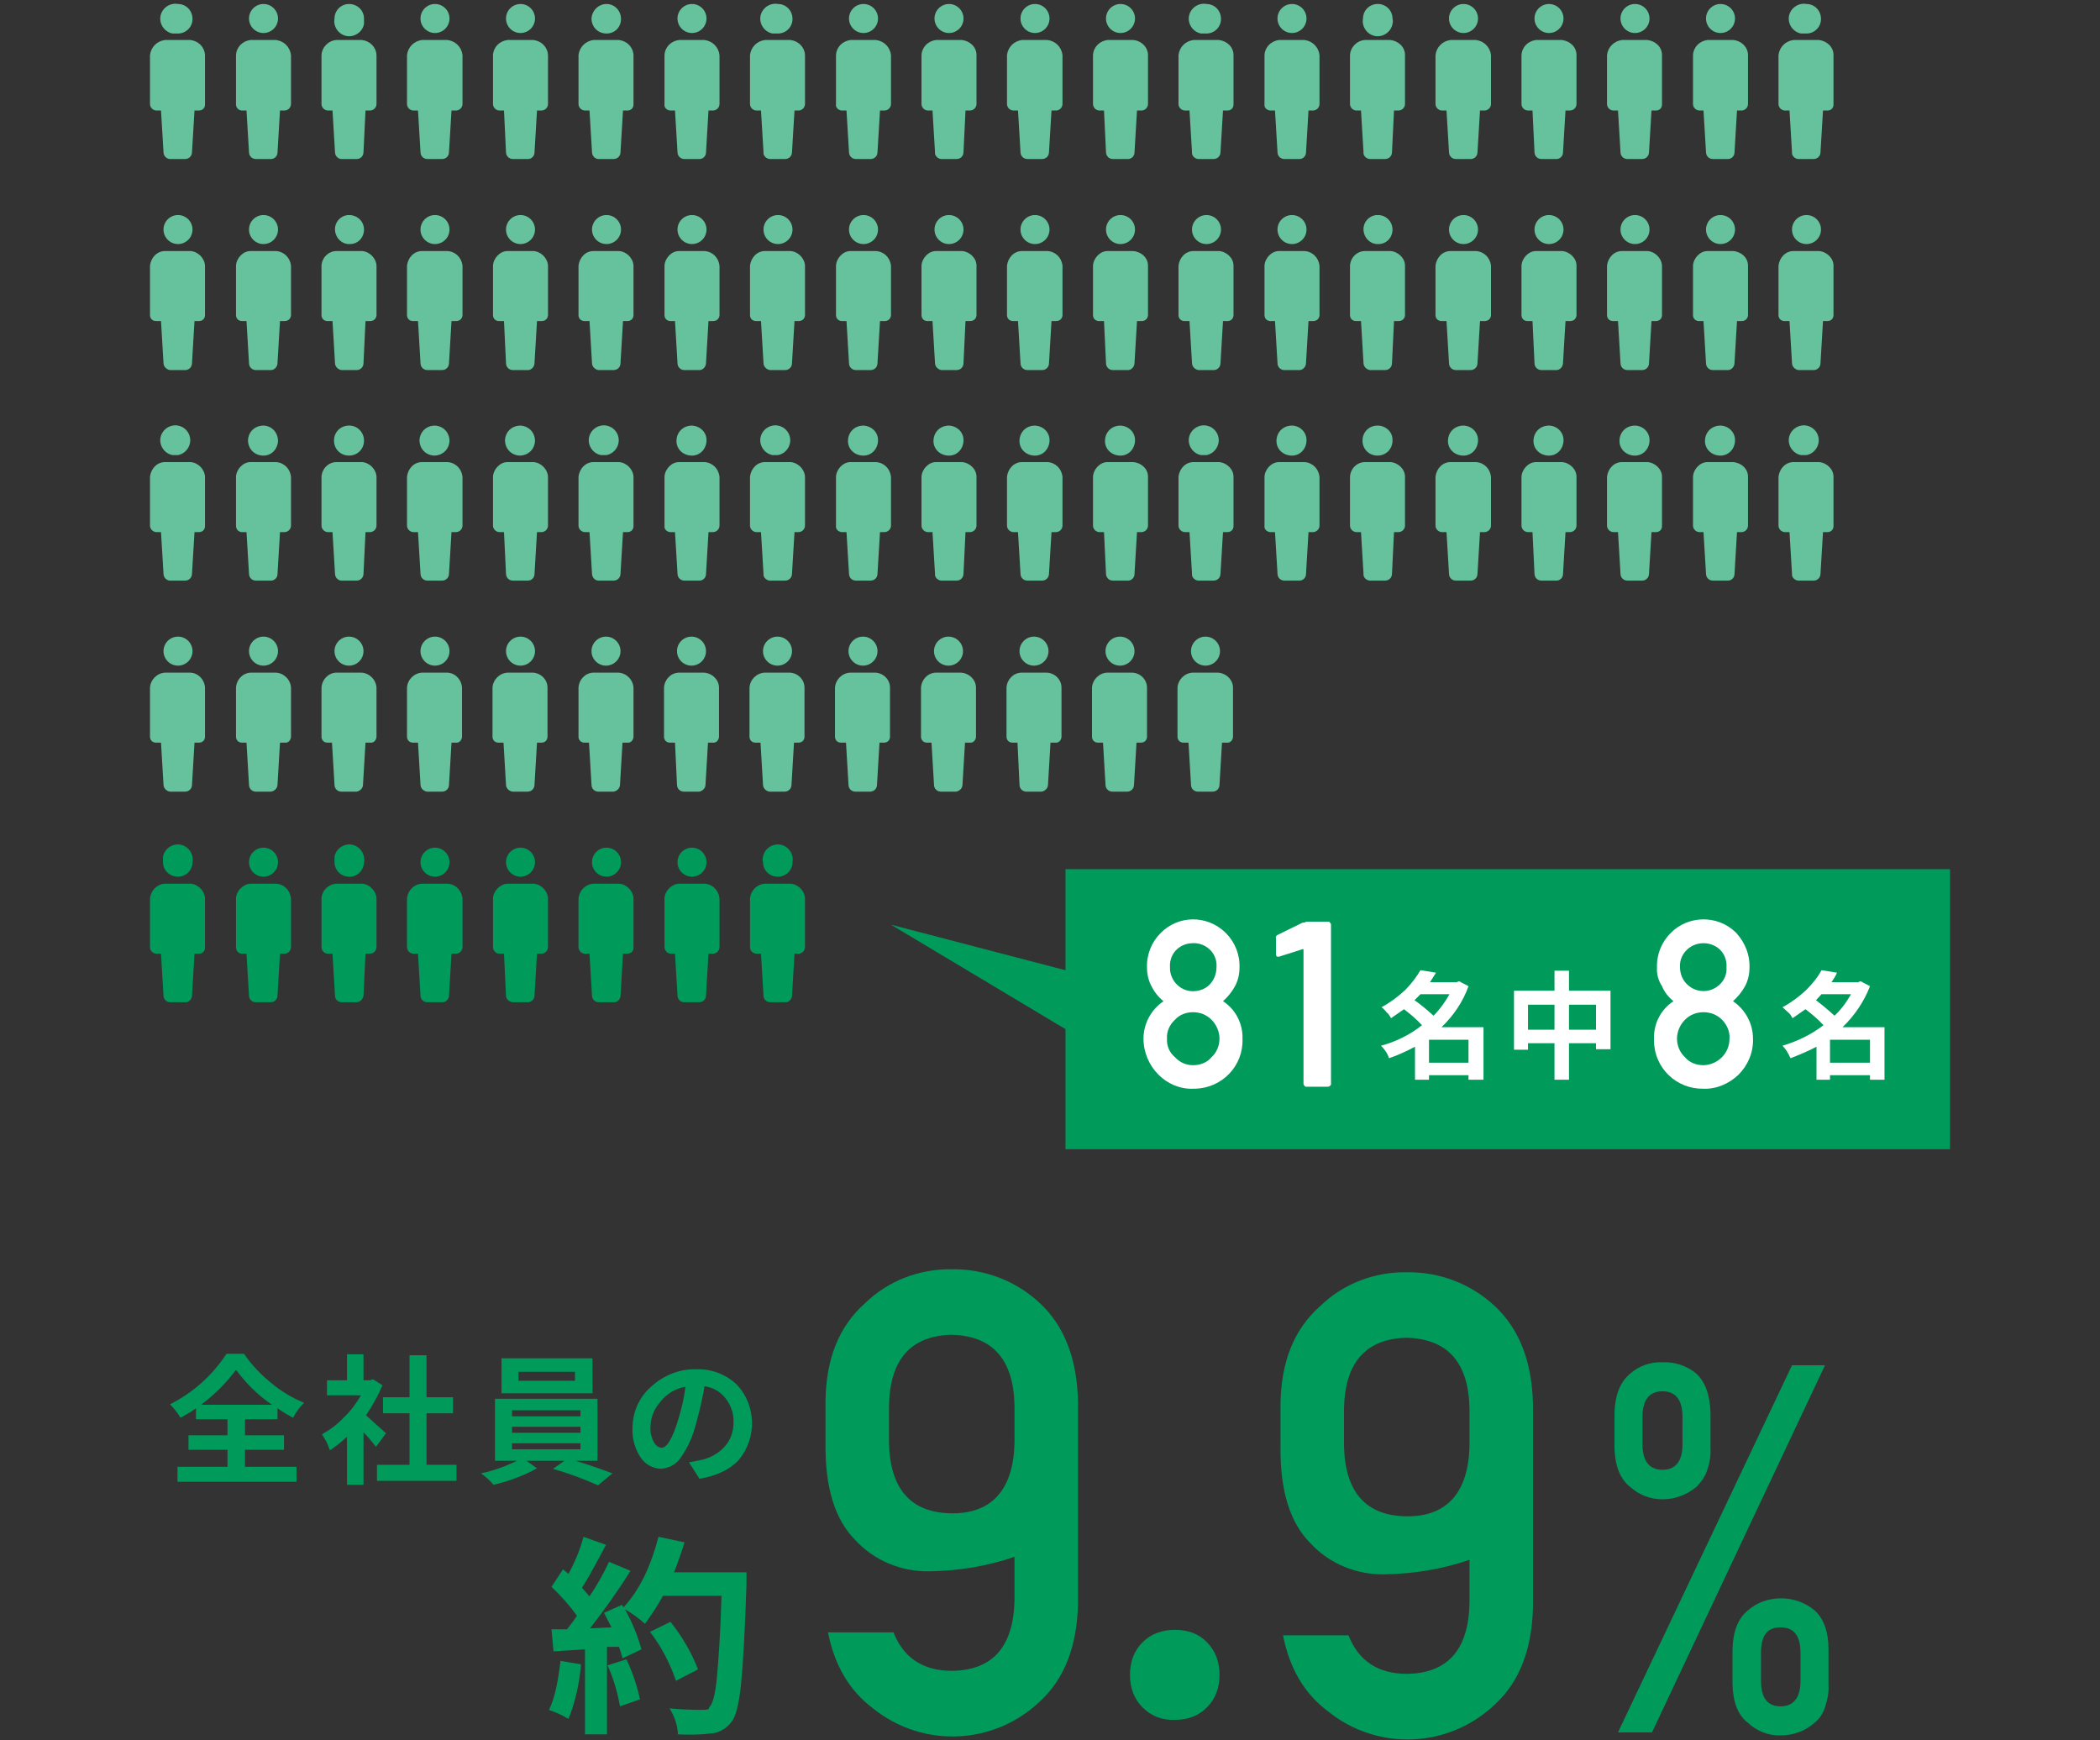 <?xml version="1.0" encoding="UTF-8"?>
<svg id="_レイヤー_1" data-name="レイヤー_1" xmlns="http://www.w3.org/2000/svg" xmlns:xlink="http://www.w3.org/1999/xlink" version="1.1" viewBox="0 0 420 348">
  <rect x="0" y="0" width="420" height="348" fill="#333333" stroke="none"/>
  <!-- Generator: Adobe Illustrator 29.2.1, SVG Export Plug-In . SVG Version: 2.1.0 Build 116)  -->
  <defs>
    <style>
      .st0 {
        fill: none;
      }

      .st1 {
        fill: #009a5b;
      }

      .st2 {
        fill: #66c29d;
      }

      .st3 {
        fill: #fff;
      }
    </style>
  </defs>
  <g id="_レイヤー_2" data-name="レイヤー_2">
    <polygon class="st0" points="0 0 420 0 390 348 -30 348 0 0"/>
  </g>
  <g>
    <path class="st1" d="M228.5,341.4c-1.7-1.7-2.5-3.9-2.5-6.5s.8-4.8,2.5-6.5,3.9-2.5,6.5-2.5,4.8.8,6.4,2.5c1.7,1.7,2.5,3.9,2.5,6.5s-.8,4.8-2.5,6.5-3.8,2.5-6.4,2.5c-2.7.1-4.8-.8-6.5-2.5Z"/>
    <g id="_レイヤー_11" data-name="レイヤー_1">
      <path class="st1" d="M35.6,175.3c1.6,0,2.9-1.3,2.9-2.9.3-1.6-.8-3.2-2.4-3.5-1.6-.3-3.2.8-3.5,2.4,0,.4,0,.7,0,1.1,0,1.6,1.3,2.9,3,2.9h0Z"/>
      <path class="st1" d="M38.1,176.7h-5.1c-1.6.1-2.8,1.3-3,2.9v9.8c0,.7.6,1.3,1.3,1.3h.9l.5,8.4c0,.7.6,1.3,1.3,1.3h3c.7.1,1.3-.5,1.4-1.2h0c0-.1.5-8.5.5-8.5h.9c.7,0,1.2-.5,1.2-1.2h0v-9.9c-.1-1.5-1.4-2.8-2.9-2.9Z"/>
      <path class="st1" d="M52.7,175.3c1.6,0,2.9-1.3,2.9-2.9s-1.3-2.9-2.9-2.9-2.9,1.3-2.9,2.9h0c0,1.6,1.3,2.9,2.9,2.9Z"/>
      <path class="st1" d="M55.2,176.7h-5.1c-1.5.1-2.8,1.4-2.9,2.9v9.8c0,.7.4,1.2,1.1,1.3h1l.5,8.4c0,.7.6,1.3,1.3,1.3h3.1c.7,0,1.3-.6,1.3-1.3h0l.5-8.4h.9c.7,0,1.3-.6,1.3-1.3h0v-9.8c-.2-1.6-1.4-2.8-3-2.9Z"/>
      <path class="st1" d="M69.8,175.3c1.6.1,2.9-1.2,3-2.8h0c.3-1.7-.8-3.3-2.4-3.6s-3.2.8-3.5,2.4c0,.4,0,.7,0,1.1,0,1.6,1.3,2.9,2.9,2.9Z"/>
      <path class="st1" d="M72.4,176.7h-5.1c-1.6.1-2.9,1.3-3,2.9v9.8c0,.7.6,1.3,1.3,1.3h.9l.5,8.4c0,.7.6,1.3,1.3,1.3h3c.7,0,1.3-.6,1.4-1.3l.4-8.4h.9c.7,0,1.3-.6,1.3-1.3h0v-9.8c-.1-1.5-1.4-2.8-2.9-2.9Z"/>
      <path class="st1" d="M87,175.3c1.6,0,2.9-1.3,2.9-2.9s-1.3-2.9-2.9-2.9-2.9,1.3-2.9,2.9,1.3,2.9,2.9,2.9Z"/>
      <path class="st1" d="M89.5,176.7h-5.1c-1.6.1-2.8,1.3-3,2.9v9.8c0,.7.6,1.3,1.3,1.3h.9l.5,8.4c0,.7.6,1.3,1.3,1.3h3c.7.1,1.3-.5,1.4-1.2h0c0-.1.5-8.5.5-8.5h.9c.7,0,1.3-.6,1.3-1.3h0v-9.8c-.2-1.6-1.4-2.8-3-2.9Z"/>
      <path class="st1" d="M104.1,175.3c1.6,0,2.9-1.3,2.9-2.9s-1.3-2.9-2.9-2.9-2.9,1.3-2.9,2.9,1.3,2.9,2.9,2.9Z"/>
      <path class="st1" d="M106.7,176.7h-5.2c-1.5.1-2.8,1.4-2.9,2.9v9.8c0,.7.6,1.3,1.3,1.3h.9l.4,8.4c0,.7.7,1.3,1.4,1.3h3c.7,0,1.3-.6,1.3-1.3h0l.5-8.4h.9c.7,0,1.3-.6,1.3-1.3h0v-9.8c-.1-1.5-1.4-2.8-2.9-2.9Z"/>
      <path class="st1" d="M121.3,175.3c1.6,0,2.9-1.3,2.9-2.9s-1.3-2.9-2.9-2.9-2.9,1.3-2.9,2.9,1.3,2.9,2.9,2.9Z"/>
      <path class="st1" d="M123.8,176.7h-5.1c-1.6.1-2.8,1.3-3,2.9v9.8c0,.7.6,1.3,1.3,1.3h.9l.5,8.4c0,.7.6,1.3,1.3,1.3h3c.7.1,1.3-.5,1.4-1.2h0c0-.1.5-8.5.5-8.5h.9c.7,0,1.2-.5,1.2-1.2h0v-9.9c-.1-1.5-1.4-2.8-2.9-2.9Z"/>
      <path class="st1" d="M138.4,175.3c1.6,0,2.9-1.3,2.9-2.9s-1.3-2.9-2.9-2.9-2.9,1.3-2.9,2.9,1.3,2.9,2.9,2.9h0Z"/>
      <path class="st1" d="M140.9,176.7h-5.1c-1.5.1-2.8,1.4-2.9,2.9v9.8c0,.7.6,1.3,1.3,1.3h.8l.5,8.4c0,.7.6,1.3,1.3,1.3h3.1c.7,0,1.3-.6,1.3-1.3h0l.5-8.4h.9c.7,0,1.3-.6,1.3-1.3h0v-9.8c-.2-1.6-1.4-2.8-3-2.9Z"/>
      <path class="st1" d="M155.6,175.3c1.6,0,2.9-1.3,2.9-2.9.3-1.6-.8-3.2-2.4-3.5-1.6-.3-3.2.8-3.5,2.4-.1.4-.1.7,0,1.1,0,1.6,1.3,2.9,2.9,2.9h.1Z"/>
      <path class="st1" d="M158.1,176.7h-5.1c-1.6.1-2.8,1.3-3,2.9v9.8c0,.7.6,1.3,1.3,1.3h.9l.5,8.4c0,.7.6,1.3,1.3,1.3h3c.7.1,1.3-.5,1.4-1.2h0c0-.1.5-8.5.5-8.5h.8c.7,0,1.3-.6,1.3-1.3h0v-9.8c-.1-1.5-1.4-2.8-2.9-2.9Z"/>
      <rect class="st1" x="213.1" y="173.8" width="176.9" height="56"/>
      <path class="st3" d="M228.7,207.7c0-3,1.5-5.8,4-7.5-1-.8-1.8-1.8-2.4-3-.6-1.1-.9-2.4-.9-3.7-.1-2.6.9-5.1,2.7-6.9,3.5-3.6,9.2-3.7,12.9-.2l.2.2c1.8,1.8,2.8,4.3,2.7,6.9,0,1.3-.3,2.6-.9,3.7-.6,1.1-1.4,2.1-2.4,3,2.5,1.6,4,4.5,3.9,7.5.2,5.4-4,9.8-9.4,10h-.5c-2.6.1-5.1-1-6.9-2.8-1.9-1.9-3-4.5-3-7.2ZM233.4,207.7c-.1,1.4.5,2.8,1.6,3.7.9,1,2.2,1.6,3.6,1.6s2.8-.5,3.7-1.6c1-.9,1.6-2.3,1.6-3.7s-.6-2.8-1.6-3.8-2.3-1.5-3.7-1.5-2.7.5-3.6,1.5c-1.1,1-1.7,2.4-1.6,3.8ZM234,193.4c-.1,2.5,1.9,4.7,4.4,4.8h.2c1.2,0,2.4-.4,3.3-1.3s1.4-2.2,1.4-3.5c.2-2.5-1.7-4.6-4.2-4.8h-.5c-1.2,0-2.3.4-3.2,1.2-1,.9-1.5,2.3-1.4,3.6Z"/>
      <path class="st3" d="M296.7,205.4v10.5h-3v-.9h-7.9v.9h-2.8v-6.6c-1.7.9-3.4,1.7-5.2,2.3-.3-1-.9-1.8-1.6-2.5,3-.8,5.8-2.2,8.2-4.1-1.1-1.2-2.3-2.2-3.6-3.2l-2.6,1.8c-.2-.4-.5-.9-.9-1.2-.3-.4-.6-.7-1-1,1.7-.9,3.3-2.1,4.7-3.4,1.2-1.2,2.2-2.5,3.1-4l3.1.5-1.2,1.9h5.3l.5-.2,1.9,1c-1.1,3.1-3,5.9-5.4,8.2h8.4ZM289.9,198.8h-5.8l-1.2,1.2c1.3.9,2.6,2,3.8,3.1,1.3-1.3,2.3-2.7,3.2-4.3h0ZM285.8,212.5h7.9v-4.6h-7.9v4.6Z"/>
      <path class="st3" d="M313.8,198.1h8.3v11.7h-2.9v-1.2h-5.4v7.3h-2.9v-7.3h-5.3v1.3h-2.8v-11.8h8.1v-4h2.9v4ZM305.6,205.9h5.3v-5h-5.3v5ZM313.8,205.9h5.4v-5h-5.4v5Z"/>
      <path class="st3" d="M330.8,207.7c-.1-3,1.4-5.9,3.9-7.5-1-.8-1.8-1.8-2.3-3-.7-1.1-1.1-2.4-1-3.7-.1-2.6.9-5.1,2.7-6.9,3.5-3.6,9.4-3.7,13-.2q.1.1.2.2c1.7,1.9,2.7,4.3,2.6,6.9,0,1.3-.3,2.6-.9,3.7-.6,1.1-1.4,2.1-2.4,3,2.5,1.7,4,4.5,4,7.5.1,2.7-1,5.3-2.9,7.2-1.9,1.8-4.4,2.9-7,2.8-5.4.1-9.8-4.1-9.9-9.5,0-.2,0-.3,0-.5h0ZM335.4,207.7c0,1.4.6,2.8,1.6,3.7.9,1.1,2.3,1.6,3.7,1.6,2.9-.1,5.2-2.4,5.2-5.3.1-1.4-.5-2.8-1.5-3.8s-2.3-1.5-3.7-1.5-2.7.5-3.7,1.5c-1,1-1.6,2.4-1.6,3.8ZM336,193.4c0,1.3.5,2.6,1.5,3.5,1.8,1.7,4.6,1.7,6.4,0,1-.9,1.5-2.2,1.4-3.5.1-1.3-.4-2.7-1.4-3.6-1.8-1.6-4.6-1.6-6.4,0-1,.9-1.6,2.2-1.5,3.6h0Z"/>
      <path class="st3" d="M376.9,205.4v10.5h-2.9v-.9h-8v.9h-2.7v-6.6c-1.7.9-3.4,1.6-5.2,2.3-.4-.9-.9-1.8-1.6-2.5,3-.9,5.7-2.2,8.2-4.1-1.1-1.2-2.3-2.2-3.6-3.2l-2.6,1.8c-.2-.4-.5-.9-.9-1.2l-1.1-1c1.7-.9,3.3-2.1,4.7-3.4,1.2-1.2,2.3-2.5,3.1-4l3.1.5c-.3.7-.7,1.3-1.1,1.9h5.3l.5-.2,1.9,1c-1.2,3.1-3.1,5.9-5.5,8.2h8.4ZM370.2,198.8h-5.9l-1.1,1.2c1.3,1,2.5,2,3.7,3.1,1.3-1.2,2.4-2.7,3.3-4.3h0ZM366,212.5h8v-4.6h-8v4.6Z"/>
      <polygon class="st1" points="178.2 184.9 218.3 208.9 223.8 196.8 178.2 184.9"/>
      <path class="st2" d="M35.6.8c-1.6-.3-3.2.8-3.5,2.4-.3,1.6.8,3.2,2.4,3.5.4,0,.7,0,1.1,0,1.6,0,2.9-1.3,2.9-2.9h0c0-1.7-1.3-3-2.9-3h0"/>
      <path class="st2" d="M38.1,8h-5.1c-1.6.2-2.8,1.4-3,3v9.8c0,.7.6,1.3,1.3,1.3h.9l.5,8.3c0,.7.5,1.3,1.2,1.4h3.1c.8,0,1.4-.6,1.4-1.4h0l.5-8.3h.9c.7,0,1.2-.5,1.2-1.2h0v-9.9c-.1-1.6-1.3-2.8-2.9-3"/>
      <path class="st2" d="M52.7.8c-1.6,0-2.9,1.3-2.9,2.9h0c0,1.6,1.3,2.9,2.9,2.9s2.9-1.3,2.9-2.9h0c0-1.6-1.3-2.9-2.9-2.9"/>
      <path class="st2" d="M55.2,8h-5.1c-1.6.2-2.8,1.4-2.9,3v9.8c0,.7.4,1.2,1.1,1.3h1l.5,8.3c0,.8.6,1.4,1.4,1.4h3c.7,0,1.3-.6,1.3-1.3h0c0-.1.5-8.4.5-8.4h.9c.7,0,1.3-.6,1.3-1.3v-9.8c-.2-1.6-1.4-2.8-3-3"/>
      <path class="st2" d="M69.8.8c-1.6,0-2.9,1.3-2.9,2.9h0c-.3,1.6.8,3.2,2.4,3.5,1.6.3,3.2-.8,3.5-2.4,0-.4,0-.7,0-1.1,0-1.6-1.3-2.9-3-2.9,0,0,0,0,0,0"/>
      <path class="st2" d="M72.4,8h-5.1c-1.6.1-2.9,1.4-3,3v9.8c0,.7.6,1.3,1.3,1.3h.9l.5,8.3c0,.7.5,1.3,1.2,1.4h3.1c.8,0,1.4-.6,1.4-1.4h0l.4-8.3h.9c.7,0,1.3-.6,1.3-1.3h0v-9.8c-.1-1.6-1.3-2.8-2.9-3"/>
      <path class="st2" d="M87,.8c-1.6,0-2.9,1.3-2.9,2.9h0c0,1.6,1.3,2.9,2.9,2.9s2.9-1.3,2.9-2.9-1.3-2.9-2.9-2.9h0"/>
      <path class="st2" d="M89.5,8h-5.1c-1.6.2-2.8,1.4-3,3v9.8c0,.7.6,1.3,1.3,1.3h.9l.5,8.3c0,.8.6,1.4,1.4,1.4h2.9c.8,0,1.4-.6,1.4-1.4h0l.5-8.3h.9c.7,0,1.3-.6,1.3-1.3h0v-9.8c-.2-1.6-1.4-2.8-3-3"/>
      <path class="st2" d="M104.1.8c-1.6,0-2.9,1.3-2.9,2.9h0c0,1.6,1.3,2.9,2.9,2.9s2.9-1.3,2.9-2.9-1.3-2.9-2.9-2.9h0"/>
      <path class="st2" d="M106.7,8h-5.2c-1.6.2-2.8,1.4-2.9,3v9.8c0,.7.6,1.3,1.3,1.3h.9l.4,8.3c0,.8.6,1.4,1.4,1.4h3c.7,0,1.3-.6,1.3-1.3h0c0-.1.5-8.4.5-8.4h.9c.7,0,1.3-.6,1.3-1.3h0v-9.8c-.1-1.6-1.3-2.8-2.9-3"/>
      <path class="st2" d="M121.3.8c-1.6,0-2.9,1.3-3,2.9,0,1.7,1.3,3,3,3s2.9-1.3,2.9-2.9h0c0-1.7-1.3-3-2.9-3h0"/>
      <path class="st2" d="M123.8,8h-5.1c-1.6.2-2.8,1.4-3,3v9.8c0,.7.6,1.3,1.3,1.3h.9l.5,8.3c0,.7.5,1.3,1.2,1.4h3.1c.8,0,1.4-.6,1.4-1.4h0l.5-8.3h.9c.7,0,1.2-.5,1.2-1.2h0v-9.9c-.1-1.6-1.3-2.8-2.9-3"/>
      <path class="st2" d="M138.4.8c-1.6,0-2.9,1.3-2.9,2.9s1.3,2.9,2.9,2.9,2.9-1.3,2.9-2.9-1.3-2.9-2.9-2.9h0"/>
      <path class="st2" d="M140.9,8h-5.1c-1.6.2-2.8,1.4-2.9,3v9.8c-.1.7.4,1.2,1.1,1.3h1l.5,8.3c0,.8.6,1.4,1.4,1.4h3c.7,0,1.3-.6,1.3-1.3h0c0-.1.5-8.4.5-8.4h.9c.7,0,1.3-.6,1.3-1.3h0v-9.8c-.2-1.6-1.4-2.8-3-3"/>
      <path class="st2" d="M155.6.8c-1.6-.3-3.2.8-3.5,2.4-.3,1.6.8,3.2,2.4,3.5.4,0,.7,0,1.1,0,1.6,0,2.9-1.3,2.9-2.9h0c0-1.7-1.3-3-2.9-3"/>
      <path class="st2" d="M158.1,8h-5.1c-1.6.2-2.8,1.4-3,3v9.8c0,.7.6,1.3,1.3,1.3h.9l.5,8.3c-.1.7.5,1.3,1.2,1.4h3.1c.8,0,1.4-.6,1.4-1.4l.5-8.3h.8c.7,0,1.3-.6,1.3-1.3h0v-9.8c-.1-1.6-1.3-2.8-2.9-3"/>
      <path class="st2" d="M172.7.8c-1.6,0-2.9,1.3-2.9,2.9s1.3,2.9,2.9,2.9,2.9-1.3,2.9-2.9-1.3-2.9-2.9-2.9h0"/>
      <path class="st2" d="M175.2,8h-5.1c-1.6.2-2.8,1.4-2.9,3v9.8c-.1.7.4,1.2,1.1,1.3h1l.5,8.3c0,.8.6,1.4,1.4,1.4h2.9c.8,0,1.4-.6,1.4-1.4l.5-8.3h.9c.7,0,1.3-.6,1.3-1.3h0v-9.8c-.2-1.6-1.4-2.8-3-3"/>
      <path class="st2" d="M189.8.8c-1.6,0-2.9,1.3-2.9,2.9s1.3,2.9,2.9,2.9,2.9-1.3,2.9-2.9-1.3-2.9-2.9-2.9h0"/>
      <path class="st2" d="M192.4,8h-5.2c-1.6.2-2.8,1.4-2.9,3v9.8c0,.7.6,1.3,1.3,1.3h.9l.5,8.3c-.1.7.5,1.3,1.2,1.4h3.1c.8,0,1.4-.6,1.4-1.4l.4-8.3h.9c.7,0,1.3-.6,1.3-1.3h0v-9.8c0-1.6-1.3-2.8-2.9-3"/>
      <path class="st2" d="M207,.8c-1.6,0-2.9,1.3-2.9,2.9s1.3,2.9,2.9,2.9,2.9-1.3,2.9-2.9-1.3-2.9-2.9-2.9h0"/>
      <path class="st2" d="M209.5,8h-5.1c-1.6.2-2.8,1.4-3,3v9.8c0,.7.6,1.3,1.3,1.3h.9l.5,8.3c0,.8.6,1.4,1.4,1.4h2.9c.8,0,1.4-.6,1.4-1.4l.5-8.3h.9c.7,0,1.3-.6,1.3-1.3h0v-9.8c-.2-1.6-1.4-2.8-3-3"/>
      <path class="st2" d="M224.1.8c-1.6,0-2.9,1.3-2.9,2.9s1.3,2.9,2.9,2.9,2.9-1.3,2.9-2.9-1.3-2.9-2.9-2.9h0"/>
      <path class="st2" d="M226.6,8h-5.1c-1.6.2-2.8,1.4-2.9,3v9.8c0,.7.6,1.3,1.3,1.3h.9l.4,8.3c0,.8.6,1.4,1.4,1.4h3c.7,0,1.3-.6,1.3-1.3h0c0-.1.5-8.4.5-8.4h.9c.7,0,1.3-.6,1.3-1.3h0v-9.8c0-1.6-1.4-2.9-3-3"/>
      <path class="st2" d="M241.3.8c-1.6-.3-3.2.8-3.5,2.4-.3,1.6.8,3.2,2.4,3.5.4,0,.7,0,1.1,0,1.6,0,2.9-1.3,2.9-2.9h0c0-1.7-1.3-3-2.9-3"/>
      <path class="st2" d="M243.8,8h-5.1c-1.6.2-2.8,1.4-3,3v9.8c0,.7.6,1.3,1.3,1.3h.9l.5,8.3c-.1.7.5,1.3,1.2,1.4h3.1c.8,0,1.4-.6,1.4-1.4l.5-8.3h.9c.7,0,1.2-.5,1.2-1.2h0v-9.9c0-1.6-1.3-2.8-2.9-3"/>
      <path class="st2" d="M258.4.8c-1.6,0-2.9,1.3-2.9,2.9s1.3,2.9,2.9,2.9,2.9-1.3,2.9-2.9h0c0-1.6-1.3-2.9-2.9-2.9"/>
      <path class="st2" d="M260.9,8h-5.1c-1.6.2-2.8,1.4-2.9,3v9.8c-.1.7.4,1.2,1.1,1.3h1l.5,8.3c0,.8.6,1.4,1.4,1.4h3c.7,0,1.3-.6,1.3-1.3h0c0-.1.5-8.4.5-8.4h.9c.7,0,1.3-.6,1.3-1.3v-9.8c-.2-1.6-1.4-2.8-3-3"/>
      <path class="st2" d="M275.5.8c-1.6,0-2.9,1.3-2.9,2.9-.3,1.6.8,3.2,2.4,3.5,1.6.3,3.2-.8,3.5-2.4.1-.4.1-.7,0-1.1,0-1.6-1.3-2.9-2.9-2.9,0,0-.1,0-.1,0"/>
      <path class="st2" d="M278.1,8h-5.1c-1.6.1-2.9,1.4-3,3v9.8c0,.7.6,1.3,1.3,1.3h.9l.5,8.3c-.1.7.5,1.3,1.2,1.4h3.1c.8,0,1.4-.6,1.4-1.4l.4-8.3h.9c.7,0,1.3-.6,1.3-1.3v-9.8c0-1.6-1.3-2.8-2.9-3"/>
      <path class="st2" d="M292.7.8c-1.6,0-2.9,1.3-2.9,2.9s1.3,2.9,2.9,2.9,2.9-1.3,2.9-2.9h0c0-1.6-1.3-2.9-2.9-2.9"/>
      <path class="st2" d="M295.2,8h-5.1c-1.6.2-2.8,1.4-3,3v9.8c0,.7.6,1.3,1.3,1.3h.9l.5,8.3c0,.8.6,1.4,1.4,1.4h2.9c.8,0,1.4-.6,1.4-1.4l.5-8.3h.9c.7,0,1.3-.6,1.3-1.3v-9.8c-.2-1.6-1.4-2.8-3-3"/>
      <path class="st2" d="M309.8.8c-1.6,0-2.9,1.3-2.9,2.9s1.3,2.9,2.9,2.9,2.9-1.3,2.9-2.9h0c0-1.6-1.3-2.9-2.9-2.9"/>
      <path class="st2" d="M312.4,8h-5.2c-1.6.2-2.8,1.4-2.9,3v9.8c0,.7.6,1.3,1.3,1.3h.9l.4,8.3c0,.8.6,1.4,1.4,1.4h3c.7,0,1.3-.6,1.3-1.3h0c0-.1.5-8.4.5-8.4h.9c.7,0,1.3-.6,1.3-1.3v-9.8c0-1.6-1.3-2.8-2.9-3"/>
      <path class="st2" d="M327,.8c-1.6,0-2.9,1.3-2.9,2.9s1.3,2.9,2.9,2.9,2.9-1.3,2.9-2.9h0c0-1.6-1.3-2.9-2.9-2.9"/>
      <path class="st2" d="M329.5,8h-5.1c-1.6.2-2.8,1.4-3,3v9.8c0,.7.6,1.3,1.3,1.3h.9l.5,8.3c0,.8.6,1.4,1.4,1.4h2.9c.8,0,1.4-.6,1.4-1.4l.5-8.3h.9c.7,0,1.2-.5,1.2-1.2h0v-9.9c0-1.6-1.3-2.8-2.9-3"/>
      <path class="st2" d="M344.1.8c-1.6,0-2.9,1.3-2.9,2.9s1.3,2.9,2.9,2.9,2.9-1.3,2.9-2.9h0c0-1.6-1.3-2.9-2.9-2.9"/>
      <path class="st2" d="M346.6,8h-5.1c-1.6.2-2.8,1.4-2.9,3v9.8c0,.7.6,1.3,1.3,1.3h.8l.5,8.3c0,.8.6,1.4,1.4,1.4h3c.7,0,1.3-.6,1.3-1.3h0c0-.1.5-8.4.5-8.4h.9c.7,0,1.3-.6,1.3-1.3v-9.8c0-1.6-1.4-2.9-3-3"/>
      <path class="st2" d="M361.3.8c-1.6-.3-3.2.8-3.5,2.4-.3,1.6.8,3.2,2.4,3.5.4,0,.7,0,1.1,0,1.6,0,2.9-1.3,2.9-2.9h0c0-1.7-1.3-3-2.9-3"/>
      <path class="st2" d="M363.8,8h-5.1c-1.6.2-2.8,1.4-3,3v9.8c0,.7.6,1.3,1.3,1.3h.9l.5,8.3c-.1.7.5,1.3,1.2,1.4h3.1c.8,0,1.4-.6,1.4-1.4l.5-8.3h.9c.7,0,1.2-.5,1.2-1.2h0v-9.9c0-1.6-1.3-2.8-2.9-3"/>
      <path class="st2" d="M35.6,43c-1.6,0-2.9,1.3-2.9,2.9s1.3,2.9,2.9,2.9,2.9-1.3,2.9-2.9-1.3-2.9-2.9-2.9h0"/>
      <path class="st2" d="M38.1,50.2h-5.1c-1.6,0-2.8,1.3-3,2.9v9.9c0,.7.5,1.2,1.2,1.2h1l.5,8.4c0,.7.6,1.3,1.3,1.4h3c.8,0,1.4-.6,1.4-1.4h0l.5-8.4h.9c.7,0,1.2-.5,1.2-1.2v-9.9c-.1-1.5-1.4-2.8-2.9-2.9"/>
      <path class="st2" d="M52.7,43c-1.6,0-2.9,1.3-2.9,2.9s1.3,2.9,2.9,2.9,2.9-1.3,2.9-2.9c0-1.6-1.3-2.9-2.9-2.9h0"/>
      <path class="st2" d="M55.2,50.2h-5.1c-1.5,0-2.8,1.4-2.9,2.9v9.9c0,.7.5,1.2,1.2,1.2h.9l.5,8.4c0,.8.6,1.4,1.4,1.4h3c.7,0,1.3-.7,1.3-1.4l.5-8.4h.9c.7,0,1.2-.4,1.3-1.1h0v-10c-.2-1.6-1.4-2.8-3-2.9"/>
      <path class="st2" d="M69.8,43c-1.6,0-2.9,1.4-2.8,3s1.4,2.9,3,2.8c1.6,0,2.8-1.3,2.8-2.9s-1.3-2.9-3-2.9c0,0,0,0,0,0"/>
      <path class="st2" d="M72.4,50.2h-5.1c-1.6,0-2.9,1.3-3,2.9v9.9c0,.7.5,1.2,1.2,1.2h1l.5,8.4c0,.7.6,1.3,1.3,1.4h3c.8,0,1.4-.6,1.4-1.4l.4-8.4h.9c.7,0,1.2-.4,1.3-1.1h0v-10c-.1-1.5-1.4-2.8-2.9-2.9"/>
      <path class="st2" d="M87,43c-1.6,0-2.9,1.3-2.9,2.9s1.3,2.9,2.9,2.9,2.9-1.3,2.9-2.9-1.3-2.9-2.9-2.9h0"/>
      <path class="st2" d="M89.5,50.2h-5.1c-1.6,0-2.8,1.3-3,2.9v9.9c0,.7.5,1.2,1.2,1.2h1l.5,8.4c0,.8.6,1.4,1.4,1.4h2.9c.8,0,1.4-.6,1.4-1.4h0l.5-8.4h.9c.7,0,1.2-.4,1.3-1.1h0v-10c-.2-1.6-1.4-2.8-3-2.9"/>
      <path class="st2" d="M104.1,43c-1.6,0-2.9,1.3-2.9,2.9s1.3,2.9,2.9,2.9,2.9-1.3,2.9-2.9-1.3-2.9-2.9-2.9h0"/>
      <path class="st2" d="M106.7,50.2h-5.2c-1.5,0-2.8,1.4-2.9,2.9v9.9c0,.7.5,1.2,1.2,1.2h1l.4,8.4c0,.8.6,1.4,1.4,1.4h3c.7,0,1.3-.7,1.3-1.4l.5-8.4h.9c.7,0,1.2-.4,1.3-1.1h0v-10c-.1-1.5-1.4-2.8-2.9-2.9"/>
      <path class="st2" d="M121.3,43c-1.6,0-2.9,1.3-2.9,2.9s1.3,2.9,2.9,2.9h0c1.6,0,2.9-1.3,2.9-2.9,0-1.6-1.3-2.9-2.9-2.9h0"/>
      <path class="st2" d="M123.8,50.2h-5.1c-1.6,0-2.8,1.3-3,2.9v9.9c0,.7.5,1.2,1.2,1.2h1l.5,8.4c0,.7.6,1.3,1.3,1.4h3c.8,0,1.4-.6,1.4-1.4h0l.5-8.4h.9c.7,0,1.2-.5,1.2-1.2v-9.9c-.1-1.5-1.4-2.8-2.9-2.9"/>
      <path class="st2" d="M138.4,43c-1.6,0-2.9,1.3-2.9,2.9s1.3,2.9,2.9,2.9,2.9-1.3,2.9-2.9h0c0-1.6-1.3-2.9-2.9-2.9"/>
      <path class="st2" d="M140.9,50.2h-5.1c-1.5,0-2.8,1.4-2.9,2.9v9.9c0,.7.5,1.2,1.2,1.2h.9l.5,8.4c0,.8.6,1.4,1.4,1.4h3c.7,0,1.3-.7,1.3-1.4l.5-8.4h.9c.7,0,1.2-.4,1.3-1.1h0v-10c-.2-1.6-1.4-2.8-3-2.9"/>
      <path class="st2" d="M155.6,43c-1.6,0-2.9,1.3-2.9,2.9s1.3,2.9,2.9,2.9,2.9-1.3,2.9-2.9h0c0-1.6-1.3-2.9-2.9-2.9"/>
      <path class="st2" d="M158.1,50.2h-5.1c-1.6,0-2.8,1.3-3,2.9v9.9c0,.7.5,1.2,1.2,1.2h1l.5,8.4c0,.7.6,1.3,1.3,1.4h3c.8,0,1.4-.6,1.4-1.4l.5-8.4h.8c.7,0,1.2-.4,1.3-1.1h0v-10c-.1-1.5-1.4-2.8-2.9-2.9"/>
      <path class="st2" d="M172.7,43c-1.6,0-2.9,1.3-2.9,2.9s1.3,2.9,2.9,2.9,2.9-1.3,2.9-2.9h0c0-1.6-1.3-2.9-2.9-2.9"/>
      <path class="st2" d="M175.2,50.2h-5.1c-1.5,0-2.8,1.4-2.9,2.9v9.9c0,.7.5,1.2,1.2,1.2h.9l.5,8.4c0,.8.6,1.4,1.4,1.4h2.9c.8,0,1.4-.6,1.4-1.4l.5-8.4h.9c.7,0,1.2-.4,1.3-1.1h0v-10c-.2-1.6-1.4-2.8-3-2.9"/>
      <path class="st2" d="M189.8,43c-1.6,0-2.9,1.3-2.9,2.9s1.3,2.9,2.9,2.9,2.9-1.3,2.9-2.9h0c0-1.6-1.3-2.9-2.9-2.9"/>
      <path class="st2" d="M192.4,50.2h-5.2c-1.5,0-2.8,1.4-2.9,2.9v9.9c0,.7.5,1.2,1.2,1.2h1l.5,8.4c0,.7.6,1.3,1.3,1.4h3c.8,0,1.4-.6,1.4-1.4l.4-8.4h.9c.7,0,1.2-.4,1.3-1.1h0v-10c0-1.5-1.4-2.8-2.9-2.9"/>
      <path class="st2" d="M207,43c-1.6,0-2.9,1.3-2.9,2.9s1.3,2.9,2.9,2.9,2.9-1.3,2.9-2.9h0c0-1.6-1.3-2.9-2.9-2.9"/>
      <path class="st2" d="M209.5,50.2h-5.1c-1.6,0-2.8,1.3-3,2.9v9.9c0,.7.5,1.2,1.2,1.2h1l.5,8.4c0,.8.6,1.4,1.4,1.4h2.9c.8,0,1.4-.6,1.4-1.4l.5-8.4h.9c.7,0,1.2-.4,1.3-1.1h0v-10c-.2-1.6-1.4-2.8-3-2.9"/>
      <path class="st2" d="M224.1,43c-1.6,0-2.9,1.3-2.9,2.9s1.3,2.9,2.9,2.9,2.9-1.3,2.9-2.9h0c0-1.6-1.3-2.9-2.9-2.9"/>
      <path class="st2" d="M226.6,50.2h-5.1c-1.5,0-2.8,1.4-2.9,2.9v9.9c0,.7.5,1.2,1.2,1.2h1l.4,8.4c0,.8.6,1.4,1.4,1.4h3c.7,0,1.3-.7,1.3-1.4l.5-8.4h.9c.7,0,1.2-.4,1.3-1.1h0v-10c0-1.6-1.4-2.8-3-2.9"/>
      <path class="st2" d="M241.3,43c-1.6,0-2.9,1.3-2.9,2.9s1.3,2.9,2.9,2.9,2.9-1.3,2.9-2.9h0c0-1.6-1.3-2.9-2.9-2.9"/>
      <path class="st2" d="M243.8,50.2h-5.1c-1.6,0-2.8,1.3-3,2.9v9.9c0,.7.5,1.2,1.2,1.2h1l.5,8.4c0,.7.6,1.3,1.3,1.4h3c.8,0,1.4-.6,1.4-1.4l.5-8.4h.9c.7,0,1.2-.5,1.2-1.2v-9.9c0-1.5-1.4-2.8-2.9-2.9"/>
      <path class="st2" d="M258.4,43c-1.6,0-2.9,1.3-2.9,2.9s1.3,2.9,2.9,2.9,2.9-1.3,2.9-2.9h0c0-1.6-1.3-2.9-2.9-2.9"/>
      <path class="st2" d="M260.9,50.2h-5.1c-1.5,0-2.8,1.4-2.9,2.9v9.9c0,.7.5,1.2,1.2,1.2h.9l.5,8.4c0,.8.6,1.4,1.4,1.4h3c.7,0,1.3-.7,1.3-1.4l.5-8.4h.9c.7,0,1.2-.4,1.3-1.1h0v-10c-.2-1.6-1.4-2.8-3-2.9"/>
      <path class="st2" d="M275.5,43c-1.6,0-2.9,1.4-2.8,3s1.4,2.9,3,2.8c1.6,0,2.8-1.3,2.8-2.9s-1.3-2.9-2.9-2.9c0,0-.1,0-.1,0"/>
      <path class="st2" d="M278.1,50.2h-5.1c-1.6,0-2.9,1.3-3,2.9v9.9c0,.7.5,1.2,1.2,1.2h1l.5,8.4c0,.7.6,1.3,1.3,1.4h3c.8,0,1.4-.6,1.4-1.4l.4-8.4h.9c.7,0,1.2-.4,1.3-1.1h0v-10c0-1.5-1.4-2.8-2.9-2.9"/>
      <path class="st2" d="M292.7,43c-1.6,0-2.9,1.3-2.9,2.9s1.3,2.9,2.9,2.9,2.9-1.3,2.9-2.9h0c0-1.6-1.3-2.9-2.9-2.9"/>
      <path class="st2" d="M295.2,50.2h-5.1c-1.6,0-2.8,1.3-3,2.9v9.9c0,.7.5,1.2,1.2,1.2h1l.5,8.4c0,.8.6,1.4,1.4,1.4h2.9c.8,0,1.4-.6,1.4-1.4l.5-8.4h.9c.7,0,1.2-.4,1.3-1.1h0v-10c-.2-1.6-1.4-2.8-3-2.9"/>
      <path class="st2" d="M309.8,43c-1.6,0-2.9,1.3-2.9,2.9s1.3,2.9,2.9,2.9,2.9-1.3,2.9-2.9h0c0-1.6-1.3-2.9-2.9-2.9"/>
      <path class="st2" d="M312.4,50.2h-5.2c-1.5,0-2.8,1.4-2.9,2.9v9.9c0,.7.5,1.2,1.2,1.2h1l.4,8.4c0,.8.6,1.4,1.4,1.4h3c.7,0,1.3-.7,1.3-1.4l.5-8.4h.9c.7,0,1.2-.4,1.3-1.1h0v-10c0-1.5-1.4-2.8-2.9-2.9"/>
      <path class="st2" d="M327,43c-1.6,0-2.9,1.3-2.9,2.9s1.3,2.9,2.9,2.9,2.9-1.3,2.9-2.9h0c0-1.6-1.3-2.9-2.9-2.9"/>
      <path class="st2" d="M329.5,50.2h-5.1c-1.6,0-2.8,1.3-3,2.9v9.9c0,.7.5,1.2,1.2,1.2h1l.5,8.4c0,.8.6,1.4,1.4,1.4h2.9c.8,0,1.4-.6,1.4-1.4l.5-8.4h.9c.7,0,1.2-.5,1.2-1.2h0v-9.9c-.1-1.5-1.4-2.8-2.9-2.9"/>
      <path class="st2" d="M344.1,43c-1.6,0-2.9,1.3-2.9,2.9s1.3,2.9,2.9,2.9,2.9-1.3,2.9-2.9h0c0-1.6-1.3-2.9-2.9-2.9"/>
      <path class="st2" d="M346.6,50.2h-5.1c-1.5,0-2.8,1.4-2.9,2.9v9.9c0,.7.5,1.2,1.2,1.2h.9l.5,8.4c0,.8.6,1.4,1.4,1.4h3c.7,0,1.3-.7,1.3-1.4l.5-8.4h.9c.7,0,1.2-.4,1.3-1.1h0v-10c0-1.6-1.4-2.8-3-2.9"/>
      <path class="st2" d="M361.3,43c-1.6,0-2.9,1.3-2.9,2.9s1.3,2.9,2.9,2.9,2.9-1.3,2.9-2.9h0c0-1.6-1.3-2.9-2.9-2.9"/>
      <path class="st2" d="M363.8,50.2h-5.1c-1.6,0-2.8,1.3-3,2.9v9.9c0,.7.5,1.2,1.2,1.2h1l.5,8.4c0,.7.6,1.3,1.3,1.4h3c.8,0,1.4-.6,1.4-1.4l.5-8.4h.9c.7,0,1.2-.5,1.2-1.2h0v-9.9c0-1.5-1.4-2.8-2.9-2.9"/>
      <path class="st2" d="M35.6,85.1c-1.6-.3-3.2.8-3.5,2.4s.8,3.2,2.4,3.5c.4,0,.7,0,1.1,0,1.6-.3,2.7-1.9,2.4-3.5-.2-1.2-1.2-2.2-2.4-2.4"/>
      <path class="st2" d="M38.1,92.4h-5.1c-1.6,0-2.8,1.3-3,2.9v9.8c0,.7.6,1.3,1.3,1.3h.9l.5,8.3c0,.7.5,1.3,1.2,1.4h3.1c.8,0,1.4-.6,1.4-1.4h0l.5-8.3h.9c.7,0,1.2-.5,1.2-1.2h0v-9.9c-.1-1.5-1.4-2.8-2.9-2.9"/>
      <path class="st2" d="M52.7,85.1c-1.7,0-3,1.2-3.1,2.9,0,1.7,1.2,3,2.9,3.1s3-1.2,3.1-2.9h0c0-1.7-1.2-3-2.8-3.1h-.1"/>
      <path class="st2" d="M55.2,92.4h-5.1c-1.5,0-2.8,1.4-2.9,2.9v9.8c0,.7.4,1.2,1.1,1.3h1l.5,8.3c0,.8.6,1.4,1.4,1.4h3c.7,0,1.3-.6,1.3-1.3h0c0,0,.5-8.4.5-8.4h.9c.7,0,1.3-.6,1.3-1.3h0v-9.8c-.2-1.6-1.4-2.8-3-2.9"/>
      <path class="st2" d="M52.7,127.3c-1.6,0-2.9,1.3-2.9,2.9s1.3,2.9,2.9,2.9,2.9-1.3,2.9-2.9h0c0-1.6-1.3-2.9-2.9-2.9h0"/>
      <path class="st2" d="M55.2,134.5h-5.1c-1.6.1-2.8,1.4-2.9,3v9.8c0,.7.5,1.2,1.2,1.2h.9l.5,8.4c0,.8.6,1.4,1.4,1.4h3c.7-.1,1.3-.7,1.3-1.4l.5-8.4h.9c.7.1,1.2-.4,1.3-1.1h0v-9.9c-.1-1.6-1.4-2.9-3-3"/>
      <path class="st2" d="M69.8,85.1c-1.7,0-3,1.3-3,3s1.3,3,3,3,3-1.3,3-3c0-1.6-1.2-2.9-2.8-3h-.2"/>
      <path class="st2" d="M72.4,92.4h-5.1c-1.6,0-2.9,1.3-3,2.9v9.8c0,.7.6,1.3,1.3,1.3h.9l.5,8.3c0,.7.5,1.3,1.2,1.4h3.1c.8,0,1.4-.6,1.4-1.4h0l.4-8.3h.9c.7,0,1.3-.6,1.3-1.3h0v-9.8c-.1-1.5-1.4-2.8-2.9-2.9"/>
      <path class="st2" d="M87,85.1c-1.7,0-3,1.2-3.1,2.9,0,1.7,1.2,3,2.9,3.1,1.7,0,3-1.2,3.1-2.9h0c0-1.7-1.2-3-2.9-3.1h0"/>
      <path class="st2" d="M89.5,92.4h-5.1c-1.6,0-2.8,1.3-3,2.9v9.8c0,.7.6,1.3,1.3,1.3h.9l.5,8.3c0,.8.6,1.4,1.4,1.4h2.9c.8,0,1.4-.6,1.4-1.4h0l.5-8.3h.9c.7,0,1.3-.6,1.3-1.3h0v-9.8c-.2-1.6-1.4-2.8-3-2.9"/>
      <path class="st2" d="M104.1,85.1c-1.7,0-3,1.2-3.1,2.9,0,1.7,1.2,3,2.9,3.1,1.7,0,3-1.2,3.1-2.9h0c0-1.7-1.2-3-2.9-3.1h0"/>
      <path class="st2" d="M106.7,92.4h-5.2c-1.5,0-2.8,1.4-2.9,2.9v9.8c0,.7.6,1.3,1.3,1.3h.9l.4,8.3c0,.8.6,1.4,1.4,1.4h3c.7,0,1.3-.6,1.3-1.3h0c0,0,.5-8.4.5-8.4h.9c.7,0,1.3-.6,1.3-1.3h0v-9.8c-.1-1.5-1.4-2.8-2.9-2.9"/>
      <path class="st2" d="M121.3,85.1c-1.6-.3-3.2.8-3.5,2.4s.8,3.2,2.4,3.5c.4,0,.7,0,1.1,0,1.6-.3,2.7-1.9,2.4-3.5-.2-1.2-1.2-2.2-2.4-2.4"/>
      <path class="st2" d="M123.8,92.4h-5.1c-1.6,0-2.8,1.3-3,2.9v9.8c0,.7.6,1.3,1.3,1.3h.9l.5,8.3c0,.7.5,1.3,1.2,1.4h3.1c.8,0,1.4-.6,1.4-1.4h0l.5-8.3h.9c.7,0,1.2-.5,1.2-1.2h0v-9.9c-.1-1.5-1.4-2.8-2.9-2.9"/>
      <path class="st2" d="M138.4,85.1c-1.7,0-3,1.2-3.1,2.9-.1,1.7,1.2,3,2.9,3.1s3-1.2,3.1-2.9h0c.1-1.7-1.2-3-2.9-3.1.1,0,0,0,0,0"/>
      <path class="st2" d="M140.9,92.4h-5.1c-1.5,0-2.8,1.4-2.9,2.9v9.8c-.1.7.4,1.2,1.1,1.3h1l.5,8.3c0,.8.6,1.4,1.4,1.4h3c.7,0,1.3-.6,1.3-1.3h0c0,0,.5-8.4.5-8.4h.9c.7,0,1.3-.6,1.3-1.3h0v-9.8c-.2-1.6-1.4-2.8-3-2.9"/>
      <path class="st2" d="M155.6,85.1c-1.6-.3-3.2.8-3.5,2.4s.8,3.2,2.4,3.5c.4,0,.7,0,1.1,0,1.6-.3,2.7-1.9,2.4-3.5-.2-1.2-1.2-2.2-2.4-2.4"/>
      <path class="st2" d="M158.1,92.4h-5.1c-1.6,0-2.8,1.3-3,2.9v9.8c0,.7.6,1.3,1.3,1.3h.9l.5,8.3c-.1.7.5,1.3,1.2,1.4h3.1c.8,0,1.4-.6,1.4-1.4l.5-8.3h.8c.7,0,1.3-.6,1.3-1.3h0v-9.8c-.1-1.5-1.4-2.8-2.9-2.9"/>
      <path class="st2" d="M172.7,85.1c-1.7,0-3,1.2-3.1,2.9-.1,1.7,1.2,3,2.9,3.1s3-1.2,3.1-2.9h0c.1-1.7-1.2-3-2.9-3.1.1,0,0,0,0,0"/>
      <path class="st2" d="M175.2,92.4h-5.1c-1.5,0-2.8,1.4-2.9,2.9v9.8c-.1.7.4,1.2,1.1,1.3h1l.5,8.3c0,.8.6,1.4,1.4,1.4h2.9c.8,0,1.4-.6,1.4-1.4l.5-8.3h.9c.7,0,1.3-.6,1.3-1.3h0v-9.8c-.2-1.6-1.4-2.8-3-2.9"/>
      <path class="st2" d="M189.8,85.1c-1.7,0-3,1.2-3.1,2.9-.1,1.7,1.2,3,2.9,3.1s3-1.2,3.1-2.9h0c.1-1.7-1.2-3-2.9-3.1h0"/>
      <path class="st2" d="M192.4,92.4h-5.2c-1.5,0-2.8,1.4-2.9,2.9v9.8c0,.7.6,1.3,1.3,1.3h.9l.5,8.3c-.1.7.5,1.3,1.2,1.4h3.1c.8,0,1.4-.6,1.4-1.4l.4-8.3h.9c.7,0,1.3-.6,1.3-1.3h0v-9.8c0-1.5-1.4-2.8-2.9-2.9"/>
      <path class="st2" d="M207,85.1c-1.7,0-3,1.2-3.1,2.9-.1,1.7,1.2,3,2.9,3.1s3-1.2,3.1-2.9h0c.1-1.7-1.2-3-2.9-3.1.1,0,0,0,0,0"/>
      <path class="st2" d="M209.5,92.4h-5.1c-1.6,0-2.8,1.3-3,2.9v9.8c0,.7.6,1.3,1.3,1.3h.9l.5,8.3c0,.8.6,1.4,1.4,1.4h2.9c.8,0,1.4-.6,1.4-1.4l.5-8.3h.9c.7,0,1.3-.6,1.3-1.3h0v-9.8c-.2-1.6-1.4-2.8-3-2.9"/>
      <path class="st2" d="M224.1,85.1c-1.7,0-3,1.2-3.1,2.9-.1,1.7,1.2,3,2.9,3.1s3-1.2,3.1-2.9h0c.1-1.7-1.2-3-2.9-3.1h0"/>
      <path class="st2" d="M226.6,92.4h-5.1c-1.5,0-2.8,1.4-2.9,2.9v9.8c0,.7.6,1.3,1.3,1.3h.9l.4,8.3c0,.8.6,1.4,1.4,1.4h3c.7,0,1.3-.6,1.3-1.3h0c0,0,.5-8.4.5-8.4h.9c.7,0,1.3-.6,1.3-1.3h0v-9.8c0-1.6-1.4-2.8-3-2.9"/>
      <path class="st2" d="M241.3,85.1c-1.6-.3-3.2.8-3.5,2.4s.8,3.2,2.4,3.5c.4,0,.7,0,1.1,0,1.6-.3,2.7-1.9,2.4-3.5-.2-1.2-1.2-2.2-2.4-2.4"/>
      <path class="st2" d="M243.8,92.4h-5.1c-1.6,0-2.8,1.3-3,2.9v9.8c0,.7.6,1.3,1.3,1.3h.9l.5,8.3c-.1.7.5,1.3,1.2,1.4h3.1c.8,0,1.4-.6,1.4-1.4l.5-8.3h.9c.7,0,1.2-.5,1.2-1.2h0v-9.9c0-1.5-1.4-2.8-2.9-2.9"/>
      <path class="st2" d="M258.4,85.1c-1.7,0-3,1.2-3.1,2.9-.1,1.7,1.2,3,2.9,3.1s3-1.2,3.1-2.9h0c.1-1.7-1.2-3-2.8-3.1h-.1"/>
      <path class="st2" d="M260.9,92.4h-5.1c-1.5,0-2.8,1.4-2.9,2.9v9.8c-.1.7.4,1.2,1.1,1.3h1l.5,8.3c0,.8.6,1.4,1.4,1.4h3c.7,0,1.3-.6,1.3-1.3h0c0,0,.5-8.4.5-8.4h.9c.7,0,1.3-.6,1.3-1.3v-9.8c-.2-1.6-1.4-2.8-3-2.9"/>
      <path class="st2" d="M275.5,85.1c-1.7,0-3,1.3-3,3s1.3,3,3,3,3-1.3,3-3c.1-1.6-1.2-2.9-2.8-3h-.2"/>
      <path class="st2" d="M278.1,92.4h-5.1c-1.6,0-2.9,1.3-3,2.9v9.8c0,.7.6,1.3,1.3,1.3h.9l.5,8.3c-.1.7.5,1.3,1.2,1.4h3.1c.8,0,1.4-.6,1.4-1.4l.4-8.3h.9c.7,0,1.3-.6,1.3-1.3v-9.8c0-1.5-1.4-2.8-2.9-2.9"/>
      <path class="st2" d="M292.7,85.1c-1.7,0-3,1.2-3.1,2.9-.1,1.7,1.2,3,2.9,3.1s3-1.2,3.1-2.9h0c.1-1.7-1.2-3-2.8-3.1h-.1"/>
      <path class="st2" d="M295.2,92.4h-5.1c-1.6,0-2.8,1.3-3,2.9v9.8c0,.7.6,1.3,1.3,1.3h.9l.5,8.3c0,.8.6,1.4,1.4,1.4h2.9c.8,0,1.4-.6,1.4-1.4l.5-8.3h.9c.7,0,1.3-.6,1.3-1.3v-9.8c-.2-1.6-1.4-2.8-3-2.9"/>
      <path class="st2" d="M309.8,85.1c-1.7,0-3,1.2-3.1,2.9-.1,1.7,1.2,3,2.9,3.1s3-1.2,3.1-2.9h0c.1-1.7-1.2-3-2.8-3.1h-.1"/>
      <path class="st2" d="M312.4,92.4h-5.2c-1.5,0-2.8,1.4-2.9,2.9v9.8c0,.7.6,1.3,1.3,1.3h.9l.4,8.3c0,.8.6,1.4,1.4,1.4h3c.7,0,1.3-.6,1.3-1.3h0c0,0,.5-8.4.5-8.4h.9c.7,0,1.3-.6,1.3-1.3v-9.8c0-1.5-1.4-2.8-2.9-2.9"/>
      <path class="st2" d="M327,85.1c-1.7,0-3,1.2-3.1,2.9-.1,1.7,1.2,3,2.9,3.1s3-1.2,3.1-2.9h0c.1-1.7-1.2-3-2.8-3.1h-.1"/>
      <path class="st2" d="M329.5,92.4h-5.1c-1.6,0-2.8,1.3-3,2.9v9.8c0,.7.6,1.3,1.3,1.3h.9l.5,8.3c0,.8.6,1.4,1.4,1.4h2.9c.8,0,1.4-.6,1.4-1.4l.5-8.3h.9c.7,0,1.2-.5,1.2-1.2h0v-9.9c0-1.5-1.4-2.8-2.9-2.9"/>
      <path class="st2" d="M344.1,85.1c-1.7,0-3,1.2-3.1,2.9-.1,1.7,1.2,3,2.9,3.1s3-1.2,3.1-2.9h0c.1-1.7-1.2-3-2.8-3.1h-.1"/>
      <path class="st2" d="M346.6,92.4h-5.1c-1.5,0-2.8,1.4-2.9,2.9v9.8c0,.7.6,1.3,1.3,1.3h.8l.5,8.3c0,.8.6,1.4,1.4,1.4h3c.7,0,1.3-.6,1.3-1.3h0c0,0,.5-8.4.5-8.4h.9c.7,0,1.3-.6,1.3-1.3v-9.8c0-1.6-1.4-2.8-3-2.9"/>
      <path class="st2" d="M361.3,85.1c-1.6-.3-3.2.8-3.5,2.4s.8,3.2,2.4,3.5c.4,0,.7,0,1.1,0,1.6-.3,2.7-1.9,2.4-3.5-.2-1.2-1.2-2.2-2.4-2.4"/>
      <path class="st2" d="M363.8,92.4h-5.1c-1.6,0-2.8,1.3-3,2.9v9.8c0,.7.6,1.3,1.3,1.3h.9l.5,8.3c-.1.7.5,1.3,1.2,1.4h3.1c.8,0,1.4-.6,1.4-1.4l.5-8.3h.9c.7,0,1.2-.5,1.2-1.2h0v-9.9c0-1.5-1.4-2.8-2.9-2.9"/>
      <path class="st2" d="M35.6,127.3c-1.6,0-2.9,1.3-2.9,2.9s1.3,2.9,2.9,2.9,2.9-1.3,2.9-2.9h0c0-1.6-1.3-2.9-2.9-2.9h0"/>
      <path class="st2" d="M38.1,134.5h-5.1c-1.6.1-2.9,1.4-3,3v9.8c0,.7.5,1.2,1.2,1.2h1l.5,8.4c0,.7.6,1.3,1.3,1.4h3c.8,0,1.4-.6,1.4-1.4l.5-8.4h.9c.7,0,1.2-.5,1.2-1.2v-9.8c-.1-1.6-1.3-2.9-2.9-3"/>
      <path class="st2" d="M87,127.3c-1.6,0-2.9,1.3-2.9,2.9s1.3,2.9,2.9,2.9,2.9-1.3,2.9-2.9h0c0-1.6-1.3-2.9-2.9-2.9h0"/>
      <path class="st2" d="M89.5,134.5h-5.1c-1.6.1-2.9,1.4-3,3v9.8c0,.7.5,1.2,1.2,1.2h1l.5,8.4c0,.7.6,1.3,1.3,1.4h3c.8,0,1.4-.6,1.4-1.4l.5-8.4h.8c.7.1,1.2-.4,1.3-1.1h0v-9.9c-.1-1.6-1.3-2.9-2.9-3"/>
      <path class="st2" d="M69.8,127.3c-1.6,0-2.9,1.3-2.9,2.9s1.3,2.9,2.9,2.9,2.9-1.3,2.9-2.9h0c0-1.6-1.3-2.9-2.9-2.9h0"/>
      <path class="st2" d="M72.3,134.5h-5.1c-1.6.1-2.8,1.4-2.9,3v9.8c0,.7.5,1.2,1.2,1.2h.9l.5,8.4c0,.8.6,1.4,1.4,1.4h3c.7-.1,1.3-.7,1.3-1.4l.5-8.4h.9c.7.1,1.2-.4,1.3-1.1h0v-9.9c-.1-1.6-1.4-2.9-3-3"/>
      <path class="st2" d="M121.2,127.3c-1.6,0-2.9,1.3-2.9,2.9s1.3,2.9,2.9,2.9,2.9-1.3,2.9-2.9h0c0-1.6-1.3-2.9-2.9-2.9h0"/>
      <path class="st2" d="M123.7,134.5h-5.1c-1.6.1-2.8,1.4-2.9,3v9.8c0,.7.5,1.2,1.2,1.2h.9l.5,8.4c0,.8.6,1.4,1.4,1.4h3c.7-.1,1.3-.7,1.3-1.4l.5-8.4h.9c.7.1,1.2-.4,1.3-1.1h0v-9.9c-.1-1.6-1.4-2.9-3-3"/>
      <path class="st2" d="M104.1,127.3c-1.6,0-2.9,1.3-2.9,2.9s1.3,2.9,2.9,2.9,2.9-1.3,2.9-2.9-1.3-2.9-2.9-2.9"/>
      <path class="st2" d="M106.6,134.5h-5.1c-1.6.1-2.9,1.4-3,3v9.8c0,.7.5,1.2,1.2,1.2h1l.5,8.4c0,.7.6,1.3,1.3,1.4h3c.8,0,1.4-.6,1.4-1.4l.5-8.4h.9c.7,0,1.2-.5,1.2-1.2v-9.8c0-1.6-1.3-2.9-2.9-3"/>
      <path class="st2" d="M155.5,127.3c-1.6,0-2.9,1.3-2.9,2.9s1.3,2.9,2.9,2.9,2.9-1.3,2.9-2.9h0c0-1.6-1.3-2.9-2.9-2.9"/>
      <path class="st2" d="M158,134.5h-5.1c-1.6.1-2.9,1.4-3,3v9.8c0,.7.5,1.2,1.2,1.2h1l.5,8.4c0,.7.6,1.3,1.3,1.4h3c.8,0,1.4-.6,1.4-1.4l.5-8.4h.9c.7,0,1.2-.5,1.2-1.2v-9.8c0-1.6-1.3-2.9-2.9-3"/>
      <path class="st2" d="M138.3,127.3c-1.6,0-2.9,1.3-2.9,2.9s1.3,2.9,2.9,2.9,2.9-1.3,2.9-2.9h0c0-1.6-1.3-2.9-2.9-2.9"/>
      <path class="st2" d="M140.8,134.5h-5.1c-1.6.1-2.8,1.4-2.9,3v9.8c0,.7.5,1.2,1.2,1.2h1l.4,8.4c0,.8.6,1.4,1.4,1.4h3c.7-.1,1.3-.7,1.3-1.4l.5-8.4h.9c.7.1,1.2-.4,1.3-1.1h0v-9.9c0-1.6-1.4-2.9-3-3"/>
      <path class="st2" d="M189.7,127.3c-1.6,0-2.9,1.3-2.9,2.9s1.3,2.9,2.9,2.9,2.9-1.3,2.9-2.9h0c0-1.6-1.3-2.9-2.9-2.9"/>
      <path class="st2" d="M192.2,134.5h-5.1c-1.6.1-2.8,1.4-2.9,3v9.8c0,.7.5,1.2,1.2,1.2h.9l.5,8.4c0,.8.6,1.4,1.4,1.4h3c.7-.1,1.3-.7,1.3-1.4l.5-8.4h.9c.7.1,1.2-.4,1.3-1.1h0v-9.9c0-1.6-1.4-2.9-3-3"/>
      <path class="st2" d="M172.6,127.3c-1.6,0-2.9,1.3-2.9,2.9s1.3,2.9,2.9,2.9,2.9-1.3,2.9-2.9h0c0-1.6-1.3-2.9-2.9-2.9"/>
      <path class="st2" d="M175.1,134.5h-5.1c-1.6.1-2.9,1.4-3,3v9.8c0,.7.5,1.2,1.2,1.2h1l.5,8.4c0,.8.6,1.4,1.4,1.4h2.9c.8,0,1.4-.6,1.4-1.4l.5-8.4h.9c.7,0,1.2-.5,1.2-1.2v-9.8c0-1.6-1.3-2.9-2.9-3"/>
      <path class="st2" d="M224,127.3c-1.6,0-2.9,1.3-2.9,2.9s1.3,2.9,2.9,2.9,2.9-1.3,2.9-2.9h0c0-1.6-1.3-2.9-2.9-2.9"/>
      <path class="st2" d="M226.5,134.5h-5.1c-1.6.1-2.9,1.4-3,3v9.8c0,.7.5,1.2,1.2,1.2h1l.5,8.4c0,.8.6,1.4,1.4,1.4h2.9c.8,0,1.4-.6,1.4-1.4l.5-8.4h.9c.7,0,1.2-.5,1.2-1.2v-9.8c0-1.6-1.3-2.9-2.9-3"/>
      <path class="st2" d="M206.8,127.3c-1.6,0-2.9,1.3-2.9,2.9s1.3,2.9,2.9,2.9,2.9-1.3,2.9-2.9h0c0-1.6-1.3-2.9-2.9-2.9"/>
      <path class="st2" d="M209.4,134.5h-5.2c-1.6.1-2.8,1.4-2.9,3v9.8c0,.7.5,1.2,1.2,1.2h1l.4,8.4c0,.8.6,1.4,1.4,1.4h3c.7-.1,1.3-.7,1.3-1.4l.5-8.4h.9c.7.1,1.2-.4,1.3-1.1h0v-9.9c0-1.6-1.3-2.9-2.9-3"/>
      <path class="st2" d="M241.1,127.3c-1.6,0-2.9,1.3-2.9,2.9s1.3,2.9,2.9,2.9,2.9-1.3,2.9-2.9h0c0-1.6-1.3-2.9-2.9-2.9"/>
      <path class="st2" d="M243.6,134.5h-5.1c-1.6.1-2.9,1.4-3,3v9.8c0,.7.5,1.2,1.2,1.2h1l.5,8.4c0,.8.6,1.4,1.4,1.4h2.9c.8,0,1.4-.6,1.4-1.4l.5-8.4h.9c.7.1,1.2-.4,1.3-1.1h0v-9.9c0-1.6-1.4-2.9-3-3"/>
      <path class="st1" d="M165.1,280.2c.1-8.5,2.7-15,7.9-19.6,4.6-4.5,10.9-6.9,17.3-6.8,6.6-.1,12.9,2.3,17.7,6.8,4.9,4.6,7.4,11.1,7.6,19.6v40.5c-.2,8.5-2.7,15-7.6,19.5-9.2,8.8-23.5,9.4-33.4,1.4-4.7-3.5-7.7-8.6-9-15.2h13.1c2,5.1,5.9,7.7,11.7,7.7,8.1-.1,12.3-4.8,12.5-14.1v-8.7c-5.5,1.9-11.2,2.8-17,2.9-5.6.1-11-2.1-14.8-6.2-4.1-4.1-6.1-10.5-6-19.4v-8.4ZM177.8,288.5c.2,9.3,4.4,14,12.5,14.1s12.4-4.8,12.6-14.1v-7.5c-.2-9.2-4.4-13.9-12.6-14.1-8.1.2-12.3,4.9-12.5,14.1v7.5Z"/>
      <path class="st1" d="M322.9,282.5c.1-3.5,1.1-6.1,3.1-7.8,1.8-1.6,4.1-2.4,6.5-2.3,2.5-.1,4.9.7,6.8,2.3,1.8,1.7,2.7,4.3,2.8,7.8v7.1c.1,1.5-.2,3.1-.7,4.5-.4,1.2-1.2,2.3-2.1,3.2-1.9,1.6-4.3,2.5-6.8,2.5s-4.7-.9-6.5-2.5c-2-1.6-3-4.2-3.1-7.7v-7.1ZM358.4,273h6.6l-34.6,73.4h-6.8l34.8-73.4ZM328.5,288.8c0,3.4,1.4,5.1,4,5.1s4-1.7,4-5.1v-5.5c0-3.4-1.4-5.1-4-5.1s-4,1.7-4,5.1v5.5ZM346.5,329.8c.1-3.6,1.1-6.2,3.1-7.8,1.8-1.6,4.2-2.4,6.6-2.4s4.8.8,6.7,2.4c1.8,1.6,2.8,4.2,2.8,7.8v7c.1,1.6-.2,3.1-.7,4.6-.4,1.2-1.1,2.3-2.1,3.1-1.8,1.6-4.2,2.5-6.7,2.5-2.4.1-4.8-.8-6.6-2.5-2-1.5-3-4.1-3.1-7.7v-7ZM352.2,336.1c0,3.4,1.3,5.1,3.9,5.1s4-1.7,4-5.1v-5.6c0-3.4-1.3-5.1-4-5.1s-3.9,1.7-3.9,5.1v5.6Z"/>
      <path class="st1" d="M112.1,332.1l4.1.7c-.3,3.7-1.1,7.4-2.5,10.9-1.2-.7-2.5-1.3-3.9-1.8,1.1-2.2,1.8-5.5,2.3-9.8ZM134.8,314.4h14.5v2.3c-.3,9.5-.7,16.2-1.1,20.1s-1,6.4-1.9,7.5c-.5.7-1.1,1.2-1.8,1.6s-1.5.7-2.3.7c-2.2.3-4.4.3-6.6.2-.1-1.9-.7-3.6-1.7-5.2,2.1.2,4.2.3,6.3.3s1.3-.2,1.8-.7c.6-.7,1.1-2.7,1.4-6s.7-8.7.9-16.1h-11.7c-1.1,2-2.3,3.8-3.6,5.6-1.2-1.1-2.6-2.1-4-2.9,1.4,2.5,2.5,5.2,3.3,8l-3.8,1.8c-.2-.8-.4-1.5-.7-2.3h-2.4v17.5h-4.4v-17l-6.3.4-.4-4.4h3.1c.7-.9,1.4-1.8,2-2.7-1.5-2.1-3.2-4-5.1-5.8l2.3-3.5.6.5.5.4c1.3-2.4,2.3-4.8,3-7.4l4.5,1.6c-2,3.8-3.6,6.7-4.8,8.6l1.5,1.7c1.5-2.2,2.8-4.5,3.9-6.9l4.3,1.8c-2.5,4-5.2,7.8-8.1,11.5l4.3-.2-1.5-2.9,3.6-1.6.3.5c3.1-3.3,5.4-8,7-14.1l5.2,1.1c-.6,2-1.3,4-2.1,6ZM121.5,333l3.8-1.2c1.2,2.6,2.1,5.2,2.7,8l-4,1.4c-.5-2.8-1.3-5.6-2.5-8.2ZM139.6,333.8l-4.4,2.3c-1.2-3.5-2.9-6.8-5.2-9.8l4.1-2c2.3,2.9,4.2,6.1,5.5,9.5Z"/>
      <path class="st1" d="M49,289.9v3.4h10.3v3h-23.8v-3h10v-3.4h-7.8v-2.9h7.8v-3.2h-6.3v-2.2c-1,.7-2,1.3-3.1,1.9-.6-1-1.3-1.9-2.1-2.7,4.6-2.3,8.5-5.8,11.3-10.1h3.5c1.5,2.2,3.3,4.1,5.4,5.8,2,1.7,4.2,3,6.6,4-.9.9-1.6,1.9-2.2,3-1.1-.6-2.1-1.2-3.1-1.9v2.2h-6.5v3.2h7.8v2.9h-7.8ZM40.2,280.9h14.2c-2.8-1.9-5.2-4.3-7.2-7-2,2.7-4.3,5-7,7Z"/>
      <path class="st1" d="M77.2,286.6l-2,2.7c-.8-1-1.6-2-2.5-2.9v10.5h-3.3v-9.6c-1.1,1-2.2,1.9-3.4,2.7l-.7-1.7-.9-1.5c1.6-.9,3.1-2,4.3-3.3,1.4-1.3,2.5-2.8,3.5-4.5h-6.8v-3h4v-5.2h3.3v5.2h1.3l.6-.2,1.9,1.2c-.9,2.1-2,4.1-3.3,6l4,3.6ZM85.3,292.9h6v3.2h-15.9v-3.2h6.5v-10.3h-5.3v-3.2h5.3v-8.4h3.4v8.4h5.3v3.2h-5.3v10.3Z"/>
      <path class="st1" d="M119.5,292.1h-4.4c2.7.8,5.2,1.7,7.4,2.5l-2.9,2.4c-2.9-1.3-5.9-2.4-9-3.3l2.3-1.6h-7.6l2.1,1.5c-2.7,1.5-5.7,2.6-8.7,3.3-.7-.9-1.6-1.6-2.5-2.3,2.5-.5,4.9-1.4,7.2-2.5h-4.4v-12.4h20.5v12.4ZM118.5,271.6v7h-18.2v-7h18.2ZM102.4,282v1.2h13.7v-1.2h-13.7ZM102.4,285.3v1.2h13.7v-1.2h-13.7ZM102.4,288.6v1.2h13.7v-1.2h-13.7ZM115,276.1v-1.8h-11.3v1.8h11.3Z"/>
      <path class="st1" d="M139.9,295.7l-2.1-3.3,2.6-.5c1.7-.4,3.3-1.3,4.5-2.6,1.2-1.3,1.8-3,1.8-4.8.1-1.8-.5-3.5-1.6-4.9-1-1.3-2.5-2.2-4.2-2.4-.4,2.5-1,5-1.7,7.5-.6,2.4-1.6,4.7-3,6.7-.9,1.4-2.4,2.2-4.1,2.3-1.6-.1-3.1-.9-4-2.3-1.1-1.7-1.7-3.7-1.6-5.8,0-3.2,1.3-6.2,3.7-8.3,2.5-2.3,5.7-3.6,9.1-3.5,3-.1,5.9,1,8.1,3.1,3.9,4.2,4,10.7.3,15.1-1.8,1.9-4.4,3.1-7.8,3.7ZM132.3,289.5c1.1,0,2.2-1.9,3.3-5.5.7-2.2,1.2-4.4,1.5-6.7-2,.3-3.9,1.5-5.1,3.1-1.2,1.4-1.9,3.1-1.9,4.9-.1,1.1.2,2.2.7,3.1.3.6.8,1,1.5,1.1h0Z"/>
    </g>
    <path class="st1" d="M256.1,280.8c.1-8.5,2.7-15,7.9-19.6,4.6-4.5,10.9-6.9,17.3-6.8,6.6-.1,12.9,2.3,17.7,6.8,4.9,4.6,7.4,11.1,7.6,19.6v40.5c-.2,8.5-2.7,15-7.6,19.5-9.2,8.8-23.5,9.4-33.4,1.4-4.7-3.5-7.7-8.6-9-15.2h13.1c2,5.1,5.9,7.7,11.7,7.7,8.1-.1,12.3-4.8,12.5-14.1v-8.7c-5.5,1.9-11.2,2.8-17,2.9-5.6.1-11-2.1-14.8-6.2-4.1-4.1-6.1-10.5-6-19.4v-8.4ZM268.8,289.1c.2,9.3,4.4,14,12.5,14.1s12.4-4.8,12.6-14.1v-7.5c-.2-9.2-4.4-13.9-12.6-14.1-8.1.2-12.3,4.9-12.5,14.1v7.5Z"/>
    <path class="st3" d="M261.1,184.3h4.5c.2,0,.3,0,.4.2.1.1.2.2.2.4v31.8c0,.2,0,.3-.2.4-.1.1-.2.2-.4.2h-4.3c-.2,0-.3,0-.4-.2-.1-.1-.2-.2-.2-.4v-26.7c0,0,0-.1,0-.2,0,0-.1,0-.2,0l-4.7,1.5c0,0-.1,0-.2,0s-.2,0-.3-.1c0,0-.1-.2-.1-.4v-3.1c-.1-.3,0-.5.2-.7l5.1-2.5c.3,0,.5-.1.7-.1Z"/>
  </g>
</svg>